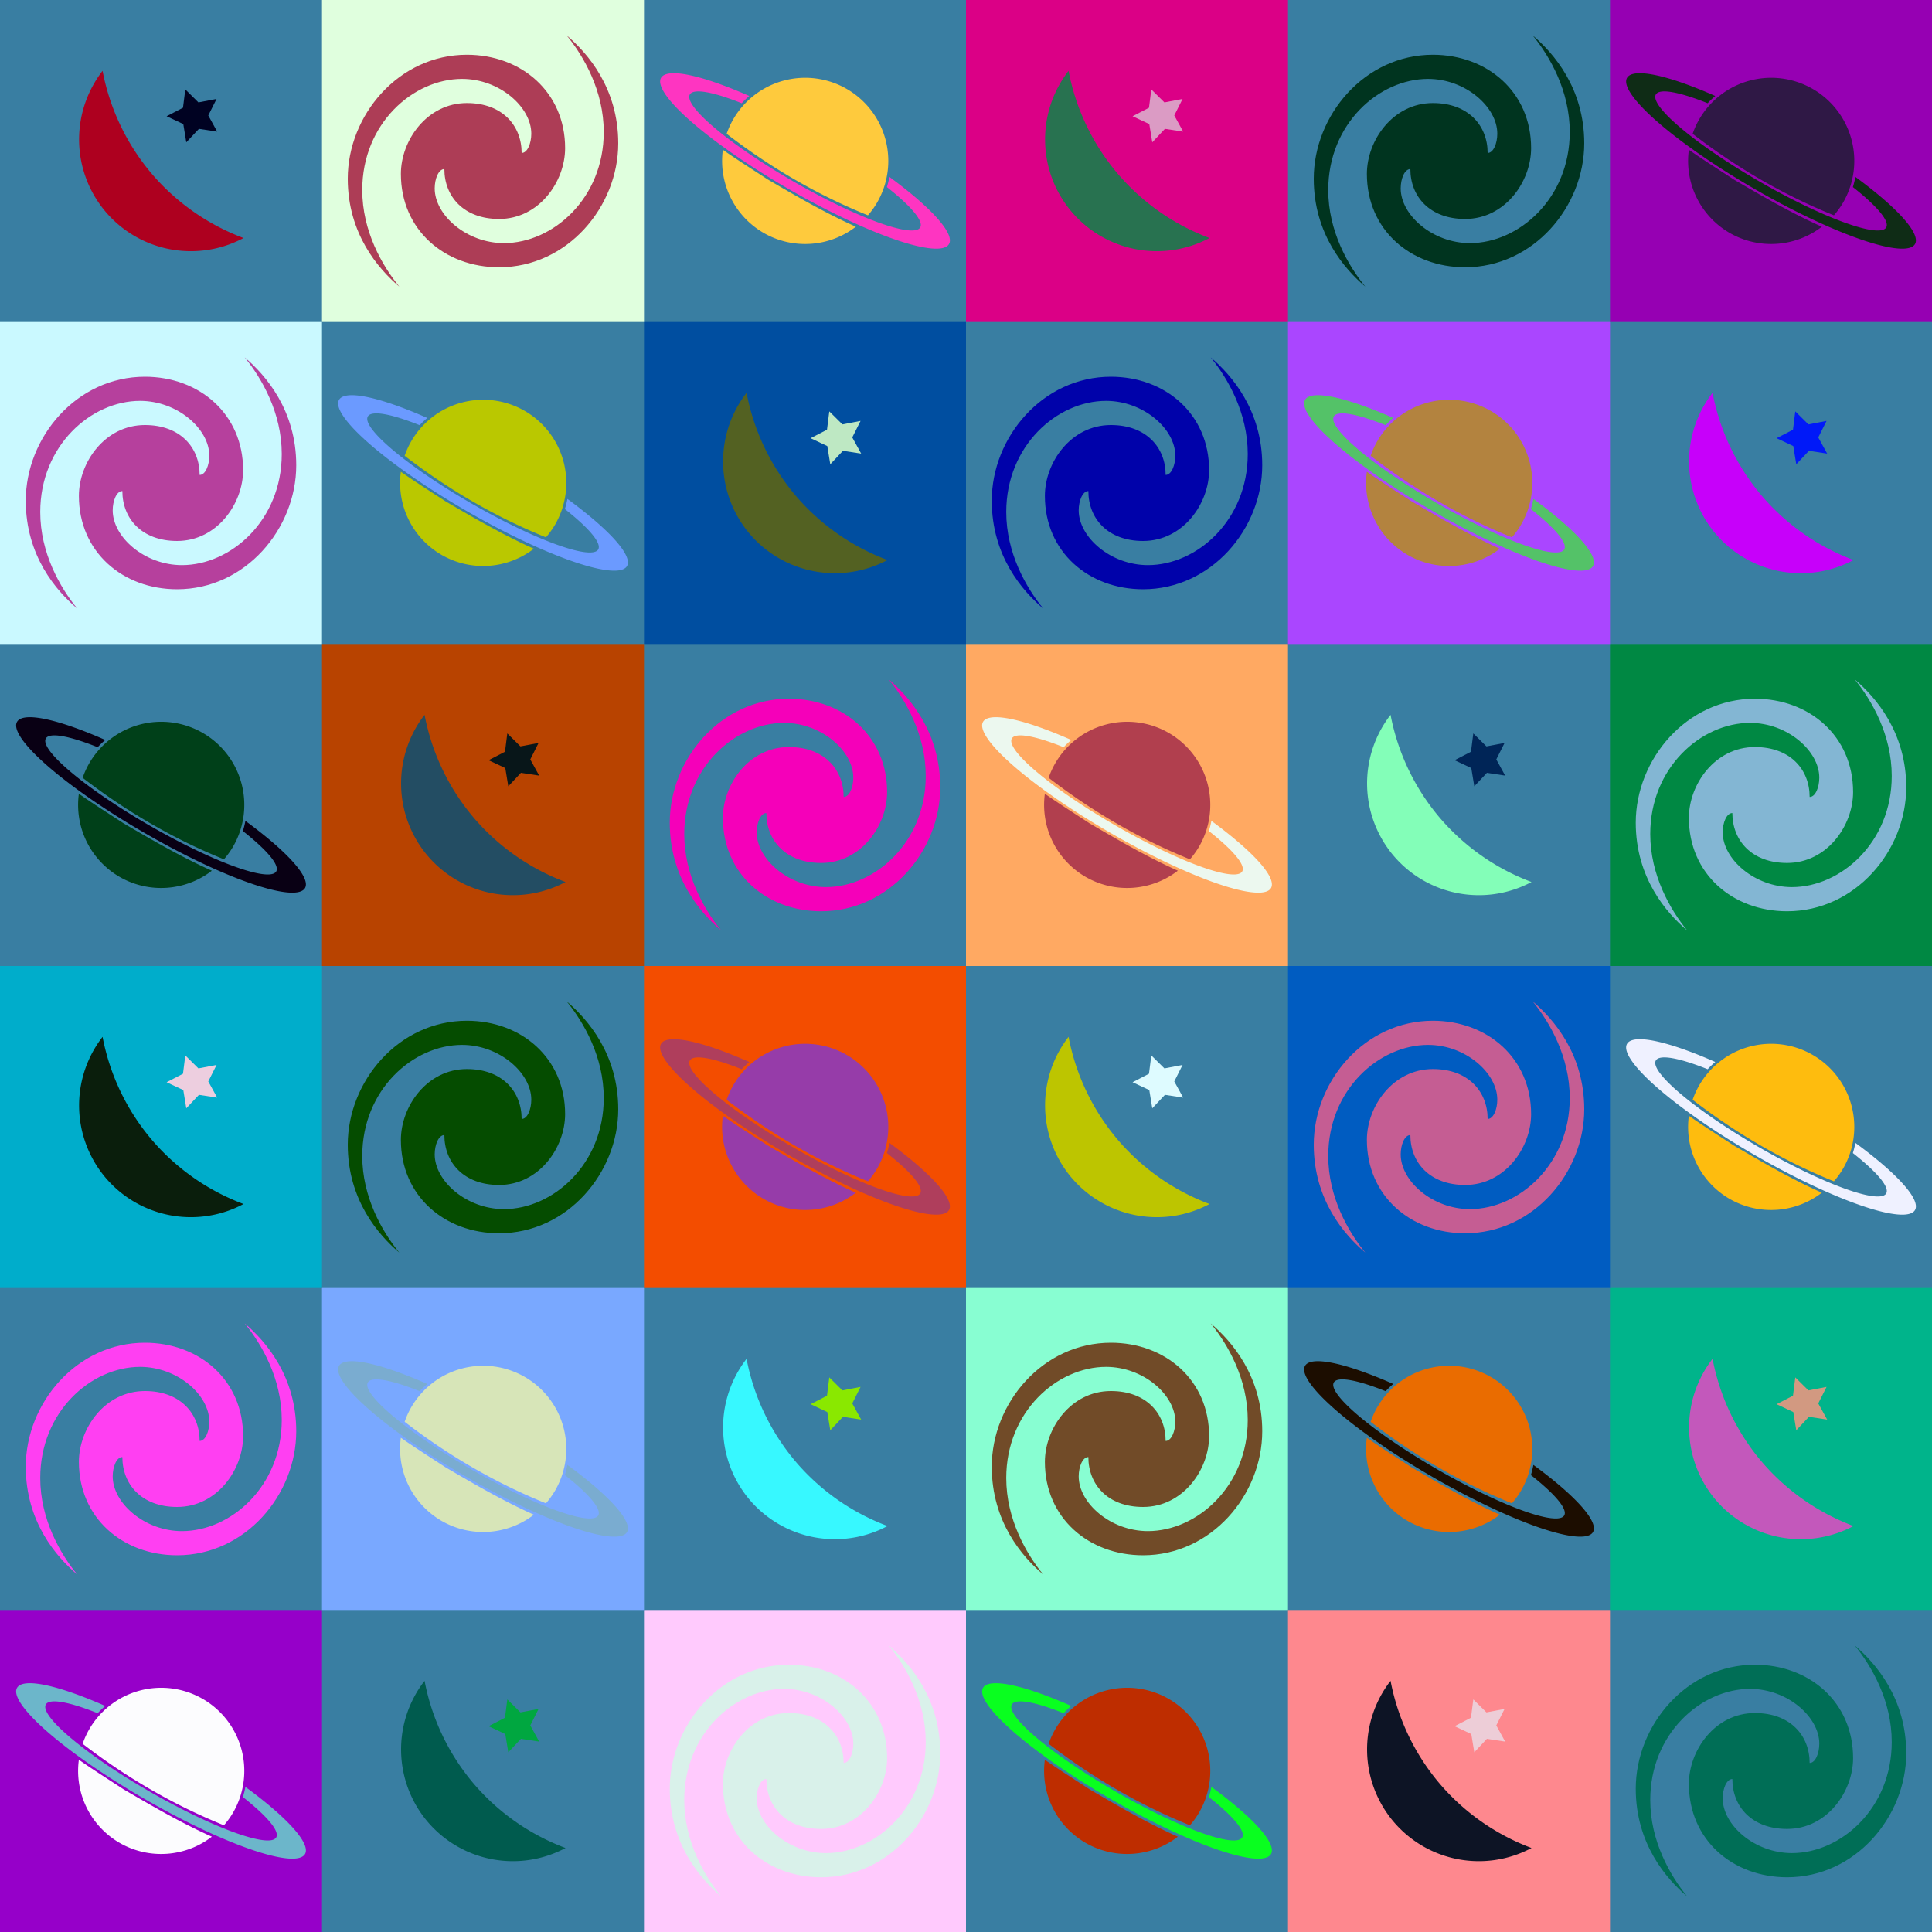 <?xml version="1.0" encoding="UTF-8" standalone="no"?>
<!-- Created with Inkscape (http://www.inkscape.org/) -->

<svg
   xmlns:dc="http://purl.org/dc/elements/1.1/"
   xmlns:cc="http://creativecommons.org/ns#"
   xmlns:rdf="http://www.w3.org/1999/02/22-rdf-syntax-ns#"
   xmlns:svg="http://www.w3.org/2000/svg"
   xmlns="http://www.w3.org/2000/svg"
   xmlns:sodipodi="http://sodipodi.sourceforge.net/DTD/sodipodi-0.dtd"
   xmlns:inkscape="http://www.inkscape.org/namespaces/inkscape"
   width="1200"
   height="1200"
   viewBox="0 0 1200 1200"
   id="svg4133"
   version="1.1"
   inkscape:version="0.91 r13725"
   sodipodi:docname="SpacePatternMulticolour.svg">
  <rect x="0" y="0" width="1200" height="1200" fill="#333333" stroke="none"/>
  <sodipodi:namedview
     id="base"
     pagecolor="#ffffff"
     bordercolor="#666666"
     borderopacity="1.0"
     inkscape:pageopacity="0"
     inkscape:pageshadow="2"
     inkscape:zoom="0.55833333"
     inkscape:cx="600"
     inkscape:cy="600"
     inkscape:document-units="px"
     inkscape:current-layer="layer1"
     showgrid="false"
     units="px"
     inkscape:window-width="1600"
     inkscape:window-height="837"
     inkscape:window-x="-8"
     inkscape:window-y="-8"
     inkscape:window-maximized="1"
     showguides="false"
     fit-margin-top="0"
     fit-margin-left="0"
     fit-margin-right="0"
     fit-margin-bottom="0" />
  <defs
     id="defs4135" />
  <g
     transform="translate(0,147.638)"
     id="layer1"
     inkscape:groupmode="layer"
     inkscape:label="Layer 1">
    <g
       id="g6155">
      <path
         style="opacity:1;fill:#397ea2;fill-opacity:1;stroke:none;stroke-width:2.833;stroke-miterlimit:4;stroke-dasharray:none;stroke-opacity:1"
         d="m 0,-147.638 1200,0 0,1200 -1200,0 z"
         id="rect4141"
         inkscape:connector-curvature="0" />
      <path
         inkscape:connector-curvature="0"
         id="path4153"
         d="m 0,852.362 200,0 0,200 -200,0 z"
         style="opacity:1;fill:#9600c9;fill-opacity:1;stroke:none;stroke-width:2.833;stroke-miterlimit:4;stroke-dasharray:none;stroke-opacity:1" />
      <path
         style="opacity:1;fill:#ffcafd;fill-opacity:1;stroke:none;stroke-width:2.833;stroke-miterlimit:4;stroke-dasharray:none;stroke-opacity:1"
         d="m 400,852.362 200,0 0,200 -200,0 z"
         id="path4155"
         inkscape:connector-curvature="0" />
      <path
         style="opacity:1;fill:#79a8ff;fill-opacity:1;stroke:none;stroke-width:2.833;stroke-miterlimit:4;stroke-dasharray:none;stroke-opacity:1"
         d="m 200,652.362 200,0 0,200 -200,0 z"
         id="path4157"
         inkscape:connector-curvature="0" />
      <path
         inkscape:connector-curvature="0"
         id="path4159"
         d="m 600,652.362 200,0 0,200 -200,0 z"
         style="opacity:1;fill:#88fed2;fill-opacity:1;stroke:none;stroke-width:2.833;stroke-miterlimit:4;stroke-dasharray:none;stroke-opacity:1" />
      <path
         style="opacity:1;fill:#00adcb;fill-opacity:1;stroke:none;stroke-width:2.833;stroke-miterlimit:4;stroke-dasharray:none;stroke-opacity:1"
         d="m 0,452.362 200,0 0,200 -200,0 z"
         id="path4161"
         inkscape:connector-curvature="0" />
      <path
         inkscape:connector-curvature="0"
         id="path4163"
         d="m 400,452.362 200,0 0,200 -200,0 z"
         style="opacity:1;fill:#f34d00;fill-opacity:1;stroke:none;stroke-width:2.833;stroke-miterlimit:4;stroke-dasharray:none;stroke-opacity:1" />
      <path
         inkscape:connector-curvature="0"
         id="path4165"
         d="m 200,252.362 200,0 0,200 -200,0 z"
         style="opacity:1;fill:#b84300;fill-opacity:1;stroke:none;stroke-width:2.833;stroke-miterlimit:4;stroke-dasharray:none;stroke-opacity:1" />
      <path
         style="opacity:1;fill:#ffa962;fill-opacity:1;stroke:none;stroke-width:2.833;stroke-miterlimit:4;stroke-dasharray:none;stroke-opacity:1"
         d="m 600,252.362 200,0 0,200 -200,0 z"
         id="path4167"
         inkscape:connector-curvature="0" />
      <g
         id="g4201"
         transform="matrix(1.355,0.782,-0.782,1.355,83.655,837.208)">
        <path
           id="path4168"
           d="m 13.777,47.225 a 66,12.903 0 0 0 -33.938,11.271 66,12.903 0 0 0 66,12.904 A 66,12.903 0 0 0 111.84,58.496 66,12.903 0 0 0 78.014,47.248 c 0.468,1.3 0.85,2.635 1.152,3.994 A 52.8,9.363 0 0 1 98.641,58.496 52.8,9.363 0 0 1 45.84,67.859 52.8,9.363 0 0 1 -6.961,58.496 52.8,9.363 0 0 1 12.6,51.229 c 0.304,-1.361 0.703,-2.696 1.178,-4.004 z"
           style="opacity:1;fill:#6cb6ca;fill-opacity:1;stroke:none;stroke-width:1;stroke-miterlimit:4;stroke-dasharray:none;stroke-opacity:1"
           inkscape:connector-curvature="0" />
        <path
           id="path4141"
           d="M 45.883,25.461 A 33,33 0 0 0 12.885,58.406 l 0,0.055 0,0.055 A 33,33 0 0 0 13.5,64.725 c 21.431,2.891 43.325,3.02 64.758,-0.01 a 33,33 0 0 0 0.625,-6.254 33,33 0 0 0 -33,-33 z M 15.367,70.967 A 33,33 0 0 0 45.883,91.461 33,33 0 0 0 76.369,71.027 c -13.196,1.359 -26.608,1.317 -39.777,1.232 -6.99,-0.405 -14.13,-0.674 -21.225,-1.293 z"
           style="opacity:1;fill:#fcfcfe;fill-opacity:1;stroke:none;stroke-width:1;stroke-miterlimit:4;stroke-dasharray:none;stroke-opacity:1"
           inkscape:connector-curvature="0" />
      </g>
      <g
         id="g4773"
         transform="matrix(0.17,-0.143,0.143,0.17,239.287,843.17)"
         style="fill:#eeeeee">
        <path
           id="path4764"
           d="M -70.029,254.021 A 312.857,312.857 0 0 0 -317.143,559.506 312.857,312.857 0 0 0 -69.264,865.404 625.714,625.714 0 0 1 -150,559.506 625.714,625.714 0 0 1 -70.029,254.021 Z"
           style="opacity:1;fill:#005b4e;fill-opacity:1;stroke:none;stroke-width:1;stroke-miterlimit:4;stroke-dasharray:none;stroke-opacity:1"
           inkscape:connector-curvature="0" />
        <path
           inkscape:connector-curvature="0"
           id="path4770"
           d="m 65.83,590.294 -34.043,-38.794 -51.257,6.051 26.376,-44.365 -21.594,-46.879 50.344,11.375 37.911,-35.023 4.739,51.395 45.024,25.233 -47.415,20.389 z"
           inkscape:transform-center-y="1.2569857"
           inkscape:transform-center-x="-6.2162205"
           style="opacity:1;fill:#00a740;fill-opacity:1;stroke:none;stroke-width:1;stroke-miterlimit:4;stroke-dasharray:none;stroke-opacity:1" />
      </g>
      <path
         id="path4"
         inkscape:connector-curvature="0"
         d="m 416,963.362 c 0,-39.4 31.6,-77 74,-77 33.8,0 61,23.2 61,58 0,20.8 -16.2,44 -41,44 -22,0 -34,-14 -34,-31 -3.6,0 -6,6 -6,12 0,16.6 19.8,34 43,34 30.4,0 62,-27.8 62,-69 0,-25.6 -12.4,-47 -23,-60 13,11 32,32.8 32,67 0,39.4 -31.6,77 -74,77 -33.8,0 -61,-23.2 -61,-58 0,-20.8 16.2,-44 41,-44 22,0 34,14 34,31 3.6,0 6,-6 6,-12 0,-16.6 -19.8,-34 -43,-34 -30.4,0 -62,27.8 -62,69 0,25.6 12.4,47 23,60 -13,-11 -32,-32.8 -32,-67 z"
         style="fill:#d9f1ea;fill-opacity:1" />
      <path
         inkscape:connector-curvature="0"
         id="path7236"
         d="m 800,852.362 200,0 0,200 -200,0 z"
         style="opacity:1;fill:#fe888e;fill-opacity:1;stroke:none;stroke-width:2.833;stroke-miterlimit:4;stroke-dasharray:none;stroke-opacity:1" />
      <path
         style="opacity:1;fill:#00b48b;fill-opacity:1;stroke:none;stroke-width:2.833;stroke-miterlimit:4;stroke-dasharray:none;stroke-opacity:1"
         d="m 1000,652.362 200,0 0,200 -200,0 z"
         id="path7238"
         inkscape:connector-curvature="0" />
      <path
         style="opacity:1;fill:#005cc1;fill-opacity:1;stroke:none;stroke-width:2.833;stroke-miterlimit:4;stroke-dasharray:none;stroke-opacity:1"
         d="m 800,452.362 200,0 0,200 -200,0 z"
         id="path7240"
         inkscape:connector-curvature="0" />
      <path
         inkscape:connector-curvature="0"
         id="path7242"
         d="m 1000,252.362 200,0 0,200 -200,0 z"
         style="opacity:1;fill:#008843;fill-opacity:1;stroke:none;stroke-width:2.833;stroke-miterlimit:4;stroke-dasharray:none;stroke-opacity:1" />
      <path
         inkscape:connector-curvature="0"
         id="path7244"
         d="m 0,52.362 200,0 0,200 -200,0 z"
         style="opacity:1;fill:#caf9ff;fill-opacity:1;stroke:none;stroke-width:2.833;stroke-miterlimit:4;stroke-dasharray:none;stroke-opacity:1" />
      <path
         style="opacity:1;fill:#004ea0;fill-opacity:1;stroke:none;stroke-width:2.833;stroke-miterlimit:4;stroke-dasharray:none;stroke-opacity:1"
         d="m 400,52.362 200,0 0,200 -200,0 z"
         id="path7246"
         inkscape:connector-curvature="0" />
      <path
         style="opacity:1;fill:#e0ffde;fill-opacity:1;stroke:none;stroke-width:2.833;stroke-miterlimit:4;stroke-dasharray:none;stroke-opacity:1"
         d="m 200,-147.638 200,0 0,200 -200,0 z"
         id="path7248"
         inkscape:connector-curvature="0" />
      <path
         inkscape:connector-curvature="0"
         id="path7250"
         d="m 600,-147.638 200,0 0,200 -200,0 z"
         style="opacity:1;fill:#db0086;fill-opacity:1;stroke:none;stroke-width:2.833;stroke-miterlimit:4;stroke-dasharray:none;stroke-opacity:1" />
      <path
         inkscape:connector-curvature="0"
         id="path7252"
         d="m 800,52.362 200,0 0,200 -200,0 z"
         style="opacity:1;fill:#aa46ff;fill-opacity:1;stroke:none;stroke-width:2.833;stroke-miterlimit:4;stroke-dasharray:none;stroke-opacity:1" />
      <path
         style="opacity:1;fill:#9600b3;fill-opacity:1;stroke:none;stroke-width:2.833;stroke-miterlimit:4;stroke-dasharray:none;stroke-opacity:1"
         d="m 1000,-147.638 200,0 0,200 -200,0 z"
         id="path7254"
         inkscape:connector-curvature="0" />
      <g
         transform="matrix(1.355,0.782,-0.782,1.355,683.655,837.208)"
         id="g7256"
         style="fill:#ebebeb;fill-opacity:1">
        <path
           inkscape:connector-curvature="0"
           style="opacity:1;fill:#09ff1f;fill-opacity:1;stroke:none;stroke-width:1;stroke-miterlimit:4;stroke-dasharray:none;stroke-opacity:1"
           d="m 13.777,47.225 a 66,12.903 0 0 0 -33.938,11.271 66,12.903 0 0 0 66,12.904 A 66,12.903 0 0 0 111.84,58.496 66,12.903 0 0 0 78.014,47.248 c 0.468,1.3 0.85,2.635 1.152,3.994 A 52.8,9.363 0 0 1 98.641,58.496 52.8,9.363 0 0 1 45.84,67.859 52.8,9.363 0 0 1 -6.961,58.496 52.8,9.363 0 0 1 12.6,51.229 c 0.304,-1.361 0.703,-2.696 1.178,-4.004 z"
           id="path7258" />
        <path
           inkscape:connector-curvature="0"
           style="opacity:1;fill:#be2d00;fill-opacity:1;stroke:none;stroke-width:1;stroke-miterlimit:4;stroke-dasharray:none;stroke-opacity:1"
           d="M 45.883,25.461 A 33,33 0 0 0 12.885,58.406 l 0,0.055 0,0.055 A 33,33 0 0 0 13.5,64.725 c 21.431,2.891 43.325,3.02 64.758,-0.01 a 33,33 0 0 0 0.625,-6.254 33,33 0 0 0 -33,-33 z M 15.367,70.967 A 33,33 0 0 0 45.883,91.461 33,33 0 0 0 76.369,71.027 c -13.196,1.359 -26.608,1.317 -39.777,1.232 -6.99,-0.405 -14.13,-0.674 -21.225,-1.293 z"
           id="path7260" />
      </g>
      <g
         style="fill:#676767;fill-opacity:1"
         transform="matrix(0.17,-0.143,0.143,0.17,839.287,843.17)"
         id="g7262">
        <path
           inkscape:connector-curvature="0"
           style="opacity:1;fill:#0d1425;fill-opacity:1;stroke:none;stroke-width:1;stroke-miterlimit:4;stroke-dasharray:none;stroke-opacity:1"
           d="M -70.029,254.021 A 312.857,312.857 0 0 0 -317.143,559.506 312.857,312.857 0 0 0 -69.264,865.404 625.714,625.714 0 0 1 -150,559.506 625.714,625.714 0 0 1 -70.029,254.021 Z"
           id="path7264" />
        <path
           style="opacity:1;fill:#edcdd7;fill-opacity:1;stroke:none;stroke-width:1;stroke-miterlimit:4;stroke-dasharray:none;stroke-opacity:1"
           inkscape:transform-center-x="-6.2162205"
           inkscape:transform-center-y="1.2569857"
           d="m 65.83,590.294 -34.043,-38.794 -51.257,6.051 26.376,-44.365 -21.594,-46.879 50.344,11.375 37.911,-35.023 4.739,51.395 45.024,25.233 -47.415,20.389 z"
           id="path7266"
           inkscape:connector-curvature="0" />
      </g>
      <path
         d="m 1016,963.362 c 0,-39.4 31.6,-77 74,-77 33.8,0 61,23.2 61,58 0,20.8 -16.2,44 -41,44 -22,0 -34,-14 -34,-31 -3.6,0 -6,6 -6,12 0,16.6 19.8,34 43,34 30.4,0 62,-27.8 62,-69 0,-25.6 -12.4,-47 -23,-60 13,11 32,32.8 32,67 0,39.4 -31.6,77 -74,77 -33.8,0 -61,-23.2 -61,-58 0,-20.8 16.2,-44 41,-44 22,0 34,14 34,31 3.6,0 6,-6 6,-12 0,-16.6 -19.8,-34 -43,-34 -30.4,0 -62,27.8 -62,69 0,25.6 12.4,47 23,60 -13,-11 -32,-32.8 -32,-67 z"
         inkscape:connector-curvature="0"
         id="path7268"
         style="fill:#006e56;fill-opacity:1" />
      <g
         transform="matrix(1.355,0.782,-0.782,1.355,283.655,637.208)"
         id="g7270">
        <path
           inkscape:connector-curvature="0"
           style="opacity:1;fill:#7aacd0;fill-opacity:1;stroke:none;stroke-width:1;stroke-miterlimit:4;stroke-dasharray:none;stroke-opacity:1"
           d="m 13.777,47.225 a 66,12.903 0 0 0 -33.938,11.271 66,12.903 0 0 0 66,12.904 A 66,12.903 0 0 0 111.84,58.496 66,12.903 0 0 0 78.014,47.248 c 0.468,1.3 0.85,2.635 1.152,3.994 A 52.8,9.363 0 0 1 98.641,58.496 52.8,9.363 0 0 1 45.84,67.859 52.8,9.363 0 0 1 -6.961,58.496 52.8,9.363 0 0 1 12.6,51.229 c 0.304,-1.361 0.703,-2.696 1.178,-4.004 z"
           id="path7272" />
        <path
           inkscape:connector-curvature="0"
           style="opacity:1;fill:#d7e5b8;fill-opacity:1;stroke:none;stroke-width:1;stroke-miterlimit:4;stroke-dasharray:none;stroke-opacity:1"
           d="M 45.883,25.461 A 33,33 0 0 0 12.885,58.406 l 0,0.055 0,0.055 A 33,33 0 0 0 13.5,64.725 c 21.431,2.891 43.325,3.02 64.758,-0.01 a 33,33 0 0 0 0.625,-6.254 33,33 0 0 0 -33,-33 z M 15.367,70.967 A 33,33 0 0 0 45.883,91.461 33,33 0 0 0 76.369,71.027 c -13.196,1.359 -26.608,1.317 -39.777,1.232 -6.99,-0.405 -14.13,-0.674 -21.225,-1.293 z"
           id="path7274" />
      </g>
      <g
         style="fill:#5b5b5b"
         transform="matrix(0.17,-0.143,0.143,0.17,439.287,643.17)"
         id="g7276">
        <path
           inkscape:connector-curvature="0"
           style="opacity:1;fill:#37f8ff;fill-opacity:1;stroke:none;stroke-width:1;stroke-miterlimit:4;stroke-dasharray:none;stroke-opacity:1"
           d="M -70.029,254.021 A 312.857,312.857 0 0 0 -317.143,559.506 312.857,312.857 0 0 0 -69.264,865.404 625.714,625.714 0 0 1 -150,559.506 625.714,625.714 0 0 1 -70.029,254.021 Z"
           id="path7278" />
        <path
           style="opacity:1;fill:#8ae800;fill-opacity:1;stroke:none;stroke-width:1;stroke-miterlimit:4;stroke-dasharray:none;stroke-opacity:1"
           inkscape:transform-center-x="-6.2162205"
           inkscape:transform-center-y="1.2569857"
           d="m 65.83,590.294 -34.043,-38.794 -51.257,6.051 26.376,-44.365 -21.594,-46.879 50.344,11.375 37.911,-35.023 4.739,51.395 45.024,25.233 -47.415,20.389 z"
           id="path7280"
           inkscape:connector-curvature="0" />
      </g>
      <path
         d="m 616,763.362 c 0,-39.4 31.6,-77 74,-77 33.8,0 61,23.2 61,58 0,20.8 -16.2,44 -41,44 -22,0 -34,-14 -34,-31 -3.6,0 -6,6 -6,12 0,16.6 19.8,34 43,34 30.4,0 62,-27.8 62,-69 0,-25.6 -12.4,-47 -23,-60 13,11 32,32.8 32,67 0,39.4 -31.6,77 -74,77 -33.8,0 -61,-23.2 -61,-58 0,-20.8 16.2,-44 41,-44 22,0 34,14 34,31 3.6,0 6,-6 6,-12 0,-16.6 -19.8,-34 -43,-34 -30.4,0 -62,27.8 -62,69 0,25.6 12.4,47 23,60 -13,-11 -32,-32.8 -32,-67 z"
         inkscape:connector-curvature="0"
         id="path7282"
         style="fill:#714b28;fill-opacity:1" />
      <g
         style="fill:#9b9b9b;fill-opacity:1"
         id="g7284"
         transform="matrix(1.355,0.782,-0.782,1.355,883.655,637.208)">
        <path
           id="path7286"
           d="m 13.777,47.225 a 66,12.903 0 0 0 -33.938,11.271 66,12.903 0 0 0 66,12.904 A 66,12.903 0 0 0 111.84,58.496 66,12.903 0 0 0 78.014,47.248 c 0.468,1.3 0.85,2.635 1.152,3.994 A 52.8,9.363 0 0 1 98.641,58.496 52.8,9.363 0 0 1 45.84,67.859 52.8,9.363 0 0 1 -6.961,58.496 52.8,9.363 0 0 1 12.6,51.229 c 0.304,-1.361 0.703,-2.696 1.178,-4.004 z"
           style="opacity:1;fill:#1c0d00;fill-opacity:1;stroke:none;stroke-width:1;stroke-miterlimit:4;stroke-dasharray:none;stroke-opacity:1"
           inkscape:connector-curvature="0" />
        <path
           id="path7288"
           d="M 45.883,25.461 A 33,33 0 0 0 12.885,58.406 l 0,0.055 0,0.055 A 33,33 0 0 0 13.5,64.725 c 21.431,2.891 43.325,3.02 64.758,-0.01 a 33,33 0 0 0 0.625,-6.254 33,33 0 0 0 -33,-33 z M 15.367,70.967 A 33,33 0 0 0 45.883,91.461 33,33 0 0 0 76.369,71.027 c -13.196,1.359 -26.608,1.317 -39.777,1.232 -6.99,-0.405 -14.13,-0.674 -21.225,-1.293 z"
           style="opacity:1;fill:#ea6c00;fill-opacity:1;stroke:none;stroke-width:1;stroke-miterlimit:4;stroke-dasharray:none;stroke-opacity:1"
           inkscape:connector-curvature="0" />
      </g>
      <g
         id="g7290"
         transform="matrix(0.17,-0.143,0.143,0.17,1039.287,643.17)"
         style="fill:#d6d6d6;fill-opacity:1">
        <path
           id="path7292"
           d="M -70.029,254.021 A 312.857,312.857 0 0 0 -317.143,559.506 312.857,312.857 0 0 0 -69.264,865.404 625.714,625.714 0 0 1 -150,559.506 625.714,625.714 0 0 1 -70.029,254.021 Z"
           style="opacity:1;fill:#c358bb;fill-opacity:1;stroke:none;stroke-width:1;stroke-miterlimit:4;stroke-dasharray:none;stroke-opacity:1"
           inkscape:connector-curvature="0" />
        <path
           inkscape:connector-curvature="0"
           id="path7294"
           d="m 65.83,590.294 -34.043,-38.794 -51.257,6.051 26.376,-44.365 -21.594,-46.879 50.344,11.375 37.911,-35.023 4.739,51.395 45.024,25.233 -47.415,20.389 z"
           inkscape:transform-center-y="1.2569857"
           inkscape:transform-center-x="-6.2162205"
           style="opacity:1;fill:#d29981;fill-opacity:1;stroke:none;stroke-width:1;stroke-miterlimit:4;stroke-dasharray:none;stroke-opacity:1" />
      </g>
      <path
         style="fill:#ff3ff2;fill-opacity:1"
         id="path7296"
         inkscape:connector-curvature="0"
         d="m 16,763.362 c 0,-39.4 31.6,-77 74,-77 33.8,0 61,23.2 61,58 0,20.8 -16.2,44 -41,44 -22,0 -34,-14 -34,-31 -3.6,0 -6,6 -6,12 0,16.6 19.8,34 43,34 30.4,0 62,-27.8 62,-69 0,-25.6 -12.4,-47 -23,-60 13,11 32,32.8 32,67 0,39.4 -31.6,77 -74,77 -33.8,0 -61,-23.2 -61,-58 0,-20.8 16.2,-44 41,-44 22,0 34,14 34,31 3.6,0 6,-6 6,-12 0,-16.6 -19.8,-34 -43,-34 -30.4,0 -62,27.8 -62,69 0,25.6 12.4,47 23,60 -13,-11 -32,-32.8 -32,-67 z" />
      <g
         id="g7298"
         transform="matrix(1.355,0.782,-0.782,1.355,483.655,437.208)">
        <path
           id="path7300"
           d="m 13.777,47.225 a 66,12.903 0 0 0 -33.938,11.271 66,12.903 0 0 0 66,12.904 A 66,12.903 0 0 0 111.84,58.496 66,12.903 0 0 0 78.014,47.248 c 0.468,1.3 0.85,2.635 1.152,3.994 A 52.8,9.363 0 0 1 98.641,58.496 52.8,9.363 0 0 1 45.84,67.859 52.8,9.363 0 0 1 -6.961,58.496 52.8,9.363 0 0 1 12.6,51.229 c 0.304,-1.361 0.703,-2.696 1.178,-4.004 z"
           style="opacity:1;fill:#af3e5c;fill-opacity:1;stroke:none;stroke-width:1;stroke-miterlimit:4;stroke-dasharray:none;stroke-opacity:1"
           inkscape:connector-curvature="0" />
        <path
           id="path7302"
           d="M 45.883,25.461 A 33,33 0 0 0 12.885,58.406 l 0,0.055 0,0.055 A 33,33 0 0 0 13.5,64.725 c 21.431,2.891 43.325,3.02 64.758,-0.01 a 33,33 0 0 0 0.625,-6.254 33,33 0 0 0 -33,-33 z M 15.367,70.967 A 33,33 0 0 0 45.883,91.461 33,33 0 0 0 76.369,71.027 c -13.196,1.359 -26.608,1.317 -39.777,1.232 -6.99,-0.405 -14.13,-0.674 -21.225,-1.293 z"
           style="opacity:1;fill:#963ca9;fill-opacity:1;stroke:none;stroke-width:1;stroke-miterlimit:4;stroke-dasharray:none;stroke-opacity:1"
           inkscape:connector-curvature="0" />
      </g>
      <g
         id="g7304"
         transform="matrix(0.17,-0.143,0.143,0.17,639.287,443.17)"
         style="fill:#6c6c6c">
        <path
           id="path7306"
           d="M -70.029,254.021 A 312.857,312.857 0 0 0 -317.143,559.506 312.857,312.857 0 0 0 -69.264,865.404 625.714,625.714 0 0 1 -150,559.506 625.714,625.714 0 0 1 -70.029,254.021 Z"
           style="opacity:1;fill:#bdc500;fill-opacity:1;stroke:none;stroke-width:1;stroke-miterlimit:4;stroke-dasharray:none;stroke-opacity:1"
           inkscape:connector-curvature="0" />
        <path
           inkscape:connector-curvature="0"
           id="path7308"
           d="m 65.83,590.294 -34.043,-38.794 -51.257,6.051 26.376,-44.365 -21.594,-46.879 50.344,11.375 37.911,-35.023 4.739,51.395 45.024,25.233 -47.415,20.389 z"
           inkscape:transform-center-y="1.2569857"
           inkscape:transform-center-x="-6.2162205"
           style="opacity:1;fill:#defbff;fill-opacity:1;stroke:none;stroke-width:1;stroke-miterlimit:4;stroke-dasharray:none;stroke-opacity:1" />
      </g>
      <path
         id="path7310"
         inkscape:connector-curvature="0"
         d="m 816,563.362 c 0,-39.4 31.6,-77 74,-77 33.8,0 61,23.2 61,58 0,20.8 -16.2,44 -41,44 -22,0 -34,-14 -34,-31 -3.6,0 -6,6 -6,12 0,16.6 19.8,34 43,34 30.4,0 62,-27.8 62,-69 0,-25.6 -12.4,-47 -23,-60 13,11 32,32.8 32,67 0,39.4 -31.6,77 -74,77 -33.8,0 -61,-23.2 -61,-58 0,-20.8 16.2,-44 41,-44 22,0 34,14 34,31 3.6,0 6,-6 6,-12 0,-16.6 -19.8,-34 -43,-34 -30.4,0 -62,27.8 -62,69 0,25.6 12.4,47 23,60 -13,-11 -32,-32.8 -32,-67 z"
         style="fill:#c55d93;fill-opacity:1" />
      <g
         transform="matrix(1.355,0.782,-0.782,1.355,1083.655,437.208)"
         id="g7312"
         style="fill:#e4e4e4;fill-opacity:1">
        <path
           inkscape:connector-curvature="0"
           style="opacity:1;fill:#eff1ff;fill-opacity:1;stroke:none;stroke-width:1;stroke-miterlimit:4;stroke-dasharray:none;stroke-opacity:1"
           d="m 13.777,47.225 a 66,12.903 0 0 0 -33.938,11.271 66,12.903 0 0 0 66,12.904 A 66,12.903 0 0 0 111.84,58.496 66,12.903 0 0 0 78.014,47.248 c 0.468,1.3 0.85,2.635 1.152,3.994 A 52.8,9.363 0 0 1 98.641,58.496 52.8,9.363 0 0 1 45.84,67.859 52.8,9.363 0 0 1 -6.961,58.496 52.8,9.363 0 0 1 12.6,51.229 c 0.304,-1.361 0.703,-2.696 1.178,-4.004 z"
           id="path7314" />
        <path
           inkscape:connector-curvature="0"
           style="opacity:1;fill:#febc0e;fill-opacity:1;stroke:none;stroke-width:1;stroke-miterlimit:4;stroke-dasharray:none;stroke-opacity:1"
           d="M 45.883,25.461 A 33,33 0 0 0 12.885,58.406 l 0,0.055 0,0.055 A 33,33 0 0 0 13.5,64.725 c 21.431,2.891 43.325,3.02 64.758,-0.01 a 33,33 0 0 0 0.625,-6.254 33,33 0 0 0 -33,-33 z M 15.367,70.967 A 33,33 0 0 0 45.883,91.461 33,33 0 0 0 76.369,71.027 c -13.196,1.359 -26.608,1.317 -39.777,1.232 -6.99,-0.405 -14.13,-0.674 -21.225,-1.293 z"
           id="path7316" />
      </g>
      <g
         style="fill:#737373;fill-opacity:1"
         transform="matrix(0.17,-0.143,0.143,0.17,39.287,443.17)"
         id="g7318">
        <path
           inkscape:connector-curvature="0"
           style="opacity:1;fill:#0a1e0c;fill-opacity:1;stroke:none;stroke-width:1;stroke-miterlimit:4;stroke-dasharray:none;stroke-opacity:1"
           d="M -70.029,254.021 A 312.857,312.857 0 0 0 -317.143,559.506 312.857,312.857 0 0 0 -69.264,865.404 625.714,625.714 0 0 1 -150,559.506 625.714,625.714 0 0 1 -70.029,254.021 Z"
           id="path7320" />
        <path
           style="opacity:1;fill:#edcedf;fill-opacity:1;stroke:none;stroke-width:1;stroke-miterlimit:4;stroke-dasharray:none;stroke-opacity:1"
           inkscape:transform-center-x="-6.2162205"
           inkscape:transform-center-y="1.2569857"
           d="m 65.83,590.294 -34.043,-38.794 -51.257,6.051 26.376,-44.365 -21.594,-46.879 50.344,11.375 37.911,-35.023 4.739,51.395 45.024,25.233 -47.415,20.389 z"
           id="path7322"
           inkscape:connector-curvature="0" />
      </g>
      <path
         d="m 216,563.362 c 0,-39.4 31.6,-77 74,-77 33.8,0 61,23.2 61,58 0,20.8 -16.2,44 -41,44 -22,0 -34,-14 -34,-31 -3.6,0 -6,6 -6,12 0,16.6 19.8,34 43,34 30.4,0 62,-27.8 62,-69 0,-25.6 -12.4,-47 -23,-60 13,11 32,32.8 32,67 0,39.4 -31.6,77 -74,77 -33.8,0 -61,-23.2 -61,-58 0,-20.8 16.2,-44 41,-44 22,0 34,14 34,31 3.6,0 6,-6 6,-12 0,-16.6 -19.8,-34 -43,-34 -30.4,0 -62,27.8 -62,69 0,25.6 12.4,47 23,60 -13,-11 -32,-32.8 -32,-67 z"
         inkscape:connector-curvature="0"
         id="path7324"
         style="fill:#054c00;fill-opacity:1" />
      <g
         transform="matrix(1.355,0.782,-0.782,1.355,683.655,237.208)"
         id="g7326">
        <path
           inkscape:connector-curvature="0"
           style="opacity:1;fill:#ecf8ef;fill-opacity:1;stroke:none;stroke-width:1;stroke-miterlimit:4;stroke-dasharray:none;stroke-opacity:1"
           d="m 13.777,47.225 a 66,12.903 0 0 0 -33.938,11.271 66,12.903 0 0 0 66,12.904 A 66,12.903 0 0 0 111.84,58.496 66,12.903 0 0 0 78.014,47.248 c 0.468,1.3 0.85,2.635 1.152,3.994 A 52.8,9.363 0 0 1 98.641,58.496 52.8,9.363 0 0 1 45.84,67.859 52.8,9.363 0 0 1 -6.961,58.496 52.8,9.363 0 0 1 12.6,51.229 c 0.304,-1.361 0.703,-2.696 1.178,-4.004 z"
           id="path7328" />
        <path
           inkscape:connector-curvature="0"
           style="opacity:1;fill:#b13f4e;fill-opacity:1;stroke:none;stroke-width:1;stroke-miterlimit:4;stroke-dasharray:none;stroke-opacity:1"
           d="M 45.883,25.461 A 33,33 0 0 0 12.885,58.406 l 0,0.055 0,0.055 A 33,33 0 0 0 13.5,64.725 c 21.431,2.891 43.325,3.02 64.758,-0.01 a 33,33 0 0 0 0.625,-6.254 33,33 0 0 0 -33,-33 z M 15.367,70.967 A 33,33 0 0 0 45.883,91.461 33,33 0 0 0 76.369,71.027 c -13.196,1.359 -26.608,1.317 -39.777,1.232 -6.99,-0.405 -14.13,-0.674 -21.225,-1.293 z"
           id="path7330" />
      </g>
      <g
         style="fill:#b3b3b3"
         transform="matrix(0.17,-0.143,0.143,0.17,839.287,243.17)"
         id="g7332">
        <path
           inkscape:connector-curvature="0"
           style="opacity:1;fill:#83feb8;fill-opacity:1;stroke:none;stroke-width:1;stroke-miterlimit:4;stroke-dasharray:none;stroke-opacity:1"
           d="M -70.029,254.021 A 312.857,312.857 0 0 0 -317.143,559.506 312.857,312.857 0 0 0 -69.264,865.404 625.714,625.714 0 0 1 -150,559.506 625.714,625.714 0 0 1 -70.029,254.021 Z"
           id="path7334" />
        <path
           style="opacity:1;fill:#002557;fill-opacity:1;stroke:none;stroke-width:1;stroke-miterlimit:4;stroke-dasharray:none;stroke-opacity:1"
           inkscape:transform-center-x="-6.2162205"
           inkscape:transform-center-y="1.2569857"
           d="m 65.83,590.294 -34.043,-38.794 -51.257,6.051 26.376,-44.365 -21.594,-46.879 50.344,11.375 37.911,-35.023 4.739,51.395 45.024,25.233 -47.415,20.389 z"
           id="path7336"
           inkscape:connector-curvature="0" />
      </g>
      <path
         d="m 1016,363.362 c 0,-39.4 31.6,-77 74,-77 33.8,0 61,23.2 61,58 0,20.8 -16.2,44 -41,44 -22,0 -34,-14 -34,-31 -3.6,0 -6,6 -6,12 0,16.6 19.8,34 43,34 30.4,0 62,-27.8 62,-69 0,-25.6 -12.4,-47 -23,-60 13,11 32,32.8 32,67 0,39.4 -31.6,77 -74,77 -33.8,0 -61,-23.2 -61,-58 0,-20.8 16.2,-44 41,-44 22,0 34,14 34,31 3.6,0 6,-6 6,-12 0,-16.6 -19.8,-34 -43,-34 -30.4,0 -62,27.8 -62,69 0,25.6 12.4,47 23,60 -13,-11 -32,-32.8 -32,-67 z"
         inkscape:connector-curvature="0"
         id="path7338"
         style="fill:#83b6d3;fill-opacity:1" />
      <g
         style="fill:#919191;fill-opacity:1"
         id="g7340"
         transform="matrix(1.355,0.782,-0.782,1.355,83.655,237.208)">
        <path
           id="path7342"
           d="m 13.777,47.225 a 66,12.903 0 0 0 -33.938,11.271 66,12.903 0 0 0 66,12.904 A 66,12.903 0 0 0 111.84,58.496 66,12.903 0 0 0 78.014,47.248 c 0.468,1.3 0.85,2.635 1.152,3.994 A 52.8,9.363 0 0 1 98.641,58.496 52.8,9.363 0 0 1 45.84,67.859 52.8,9.363 0 0 1 -6.961,58.496 52.8,9.363 0 0 1 12.6,51.229 c 0.304,-1.361 0.703,-2.696 1.178,-4.004 z"
           style="opacity:1;fill:#090014;fill-opacity:1;stroke:none;stroke-width:1;stroke-miterlimit:4;stroke-dasharray:none;stroke-opacity:1"
           inkscape:connector-curvature="0" />
        <path
           id="path7344"
           d="M 45.883,25.461 A 33,33 0 0 0 12.885,58.406 l 0,0.055 0,0.055 A 33,33 0 0 0 13.5,64.725 c 21.431,2.891 43.325,3.02 64.758,-0.01 a 33,33 0 0 0 0.625,-6.254 33,33 0 0 0 -33,-33 z M 15.367,70.967 A 33,33 0 0 0 45.883,91.461 33,33 0 0 0 76.369,71.027 c -13.196,1.359 -26.608,1.317 -39.777,1.232 -6.99,-0.405 -14.13,-0.674 -21.225,-1.293 z"
           style="opacity:1;fill:#004019;fill-opacity:1;stroke:none;stroke-width:1;stroke-miterlimit:4;stroke-dasharray:none;stroke-opacity:1"
           inkscape:connector-curvature="0" />
      </g>
      <g
         id="g7346"
         transform="matrix(0.17,-0.143,0.143,0.17,239.287,243.17)"
         style="fill:#f3f3f3;fill-opacity:1">
        <path
           id="path7348"
           d="M -70.029,254.021 A 312.857,312.857 0 0 0 -317.143,559.506 312.857,312.857 0 0 0 -69.264,865.404 625.714,625.714 0 0 1 -150,559.506 625.714,625.714 0 0 1 -70.029,254.021 Z"
           style="opacity:1;fill:#234d63;fill-opacity:1;stroke:none;stroke-width:1;stroke-miterlimit:4;stroke-dasharray:none;stroke-opacity:1"
           inkscape:connector-curvature="0" />
        <path
           inkscape:connector-curvature="0"
           id="path7350"
           d="m 65.83,590.294 -34.043,-38.794 -51.257,6.051 26.376,-44.365 -21.594,-46.879 50.344,11.375 37.911,-35.023 4.739,51.395 45.024,25.233 -47.415,20.389 z"
           inkscape:transform-center-y="1.2569857"
           inkscape:transform-center-x="-6.2162205"
           style="opacity:1;fill:#081619;fill-opacity:1;stroke:none;stroke-width:1;stroke-miterlimit:4;stroke-dasharray:none;stroke-opacity:1" />
      </g>
      <path
         style="fill:#f500b9;fill-opacity:1"
         id="path7352"
         inkscape:connector-curvature="0"
         d="m 416,363.362 c 0,-39.4 31.6,-77 74,-77 33.8,0 61,23.2 61,58 0,20.8 -16.2,44 -41,44 -22,0 -34,-14 -34,-31 -3.6,0 -6,6 -6,12 0,16.6 19.8,34 43,34 30.4,0 62,-27.8 62,-69 0,-25.6 -12.4,-47 -23,-60 13,11 32,32.8 32,67 0,39.4 -31.6,77 -74,77 -33.8,0 -61,-23.2 -61,-58 0,-20.8 16.2,-44 41,-44 22,0 34,14 34,31 3.6,0 6,-6 6,-12 0,-16.6 -19.8,-34 -43,-34 -30.4,0 -62,27.8 -62,69 0,25.6 12.4,47 23,60 -13,-11 -32,-32.8 -32,-67 z" />
      <g
         id="g7354"
         transform="matrix(1.355,0.782,-0.782,1.355,883.655,37.208)">
        <path
           id="path7356"
           d="m 13.777,47.225 a 66,12.903 0 0 0 -33.938,11.271 66,12.903 0 0 0 66,12.904 A 66,12.903 0 0 0 111.84,58.496 66,12.903 0 0 0 78.014,47.248 c 0.468,1.3 0.85,2.635 1.152,3.994 A 52.8,9.363 0 0 1 98.641,58.496 52.8,9.363 0 0 1 45.84,67.859 52.8,9.363 0 0 1 -6.961,58.496 52.8,9.363 0 0 1 12.6,51.229 c 0.304,-1.361 0.703,-2.696 1.178,-4.004 z"
           style="opacity:1;fill:#54c268;fill-opacity:1;stroke:none;stroke-width:1;stroke-miterlimit:4;stroke-dasharray:none;stroke-opacity:1"
           inkscape:connector-curvature="0" />
        <path
           id="path7358"
           d="M 45.883,25.461 A 33,33 0 0 0 12.885,58.406 l 0,0.055 0,0.055 A 33,33 0 0 0 13.5,64.725 c 21.431,2.891 43.325,3.02 64.758,-0.01 a 33,33 0 0 0 0.625,-6.254 33,33 0 0 0 -33,-33 z M 15.367,70.967 A 33,33 0 0 0 45.883,91.461 33,33 0 0 0 76.369,71.027 c -13.196,1.359 -26.608,1.317 -39.777,1.232 -6.99,-0.405 -14.13,-0.674 -21.225,-1.293 z"
           style="opacity:1;fill:#b3833f;fill-opacity:1;stroke:none;stroke-width:1;stroke-miterlimit:4;stroke-dasharray:none;stroke-opacity:1"
           inkscape:connector-curvature="0" />
      </g>
      <g
         id="g7360"
         transform="matrix(0.17,-0.143,0.143,0.17,1039.287,43.17)"
         style="fill:#acacac">
        <path
           id="path7362"
           d="M -70.029,254.021 A 312.857,312.857 0 0 0 -317.143,559.506 312.857,312.857 0 0 0 -69.264,865.404 625.714,625.714 0 0 1 -150,559.506 625.714,625.714 0 0 1 -70.029,254.021 Z"
           style="opacity:1;fill:#c700fa;fill-opacity:1;stroke:none;stroke-width:1;stroke-miterlimit:4;stroke-dasharray:none;stroke-opacity:1"
           inkscape:connector-curvature="0" />
        <path
           inkscape:connector-curvature="0"
           id="path7364"
           d="m 65.83,590.294 -34.043,-38.794 -51.257,6.051 26.376,-44.365 -21.594,-46.879 50.344,11.375 37.911,-35.023 4.739,51.395 45.024,25.233 -47.415,20.389 z"
           inkscape:transform-center-y="1.2569857"
           inkscape:transform-center-x="-6.2162205"
           style="opacity:1;fill:#0019f8;fill-opacity:1;stroke:none;stroke-width:1;stroke-miterlimit:4;stroke-dasharray:none;stroke-opacity:1" />
      </g>
      <path
         id="path7366"
         inkscape:connector-curvature="0"
         d="m 16,163.362 c 0,-39.4 31.6,-77 74,-77 33.8,0 61,23.2 61,58 0,20.8 -16.2,44 -41,44 -22,0 -34,-14 -34,-31 -3.6,0 -6,6 -6,12 0,16.6 19.8,34 43,34 30.4,0 62,-27.8 62,-69 0,-25.6 -12.4,-47 -23,-60 13,11 32,32.8 32,67 0,39.4 -31.6,77 -74,77 -33.8,0 -61,-23.2 -61,-58 0,-20.8 16.2,-44 41,-44 22,0 34,14 34,31 3.6,0 6,-6 6,-12 0,-16.6 -19.8,-34 -43,-34 -30.4,0 -62,27.8 -62,69 0,25.6 12.4,47 23,60 -13,-11 -32,-32.8 -32,-67 z"
         style="fill:#b6409d;fill-opacity:1" />
      <g
         transform="matrix(1.355,0.782,-0.782,1.355,283.655,37.208)"
         id="g7368"
         style="fill:#c7c7c7;fill-opacity:1">
        <path
           inkscape:connector-curvature="0"
           style="opacity:1;fill:#6b9aff;fill-opacity:1;stroke:none;stroke-width:1;stroke-miterlimit:4;stroke-dasharray:none;stroke-opacity:1"
           d="m 13.777,47.225 a 66,12.903 0 0 0 -33.938,11.271 66,12.903 0 0 0 66,12.904 A 66,12.903 0 0 0 111.84,58.496 66,12.903 0 0 0 78.014,47.248 c 0.468,1.3 0.85,2.635 1.152,3.994 A 52.8,9.363 0 0 1 98.641,58.496 52.8,9.363 0 0 1 45.84,67.859 52.8,9.363 0 0 1 -6.961,58.496 52.8,9.363 0 0 1 12.6,51.229 c 0.304,-1.361 0.703,-2.696 1.178,-4.004 z"
           id="path7370" />
        <path
           inkscape:connector-curvature="0"
           style="opacity:1;fill:#bac800;fill-opacity:1;stroke:none;stroke-width:1;stroke-miterlimit:4;stroke-dasharray:none;stroke-opacity:1"
           d="M 45.883,25.461 A 33,33 0 0 0 12.885,58.406 l 0,0.055 0,0.055 A 33,33 0 0 0 13.5,64.725 c 21.431,2.891 43.325,3.02 64.758,-0.01 a 33,33 0 0 0 0.625,-6.254 33,33 0 0 0 -33,-33 z M 15.367,70.967 A 33,33 0 0 0 45.883,91.461 33,33 0 0 0 76.369,71.027 c -13.196,1.359 -26.608,1.317 -39.777,1.232 -6.99,-0.405 -14.13,-0.674 -21.225,-1.293 z"
           id="path7372" />
      </g>
      <g
         style="fill:#919191;fill-opacity:1"
         transform="matrix(0.17,-0.143,0.143,0.17,439.287,43.17)"
         id="g7374">
        <path
           inkscape:connector-curvature="0"
           style="opacity:1;fill:#536122;fill-opacity:1;stroke:none;stroke-width:1;stroke-miterlimit:4;stroke-dasharray:none;stroke-opacity:1"
           d="M -70.029,254.021 A 312.857,312.857 0 0 0 -317.143,559.506 312.857,312.857 0 0 0 -69.264,865.404 625.714,625.714 0 0 1 -150,559.506 625.714,625.714 0 0 1 -70.029,254.021 Z"
           id="path7376" />
        <path
           style="opacity:1;fill:#bee8c3;fill-opacity:1;stroke:none;stroke-width:1;stroke-miterlimit:4;stroke-dasharray:none;stroke-opacity:1"
           inkscape:transform-center-x="-6.2162205"
           inkscape:transform-center-y="1.2569857"
           d="m 65.83,590.294 -34.043,-38.794 -51.257,6.051 26.376,-44.365 -21.594,-46.879 50.344,11.375 37.911,-35.023 4.739,51.395 45.024,25.233 -47.415,20.389 z"
           id="path7378"
           inkscape:connector-curvature="0" />
      </g>
      <path
         d="m 616,163.362 c 0,-39.4 31.6,-77 74,-77 33.8,0 61,23.2 61,58 0,20.8 -16.2,44 -41,44 -22,0 -34,-14 -34,-31 -3.6,0 -6,6 -6,12 0,16.6 19.8,34 43,34 30.4,0 62,-27.8 62,-69 0,-25.6 -12.4,-47 -23,-60 13,11 32,32.8 32,67 0,39.4 -31.6,77 -74,77 -33.8,0 -61,-23.2 -61,-58 0,-20.8 16.2,-44 41,-44 22,0 34,14 34,31 3.6,0 6,-6 6,-12 0,-16.6 -19.8,-34 -43,-34 -30.4,0 -62,27.8 -62,69 0,25.6 12.4,47 23,60 -13,-11 -32,-32.8 -32,-67 z"
         inkscape:connector-curvature="0"
         id="path7380"
         style="fill:#0002aa;fill-opacity:1" />
      <g
         transform="matrix(1.355,0.782,-0.782,1.355,1083.655,-162.792)"
         id="g7382">
        <path
           inkscape:connector-curvature="0"
           style="opacity:1;fill:#0f2c16;fill-opacity:1;stroke:none;stroke-width:1;stroke-miterlimit:4;stroke-dasharray:none;stroke-opacity:1"
           d="m 13.777,47.225 a 66,12.903 0 0 0 -33.938,11.271 66,12.903 0 0 0 66,12.904 A 66,12.903 0 0 0 111.84,58.496 66,12.903 0 0 0 78.014,47.248 c 0.468,1.3 0.85,2.635 1.152,3.994 A 52.8,9.363 0 0 1 98.641,58.496 52.8,9.363 0 0 1 45.84,67.859 52.8,9.363 0 0 1 -6.961,58.496 52.8,9.363 0 0 1 12.6,51.229 c 0.304,-1.361 0.703,-2.696 1.178,-4.004 z"
           id="path7384" />
        <path
           inkscape:connector-curvature="0"
           style="opacity:1;fill:#2f1845;fill-opacity:1;stroke:none;stroke-width:1;stroke-miterlimit:4;stroke-dasharray:none;stroke-opacity:1"
           d="M 45.883,25.461 A 33,33 0 0 0 12.885,58.406 l 0,0.055 0,0.055 A 33,33 0 0 0 13.5,64.725 c 21.431,2.891 43.325,3.02 64.758,-0.01 a 33,33 0 0 0 0.625,-6.254 33,33 0 0 0 -33,-33 z M 15.367,70.967 A 33,33 0 0 0 45.883,91.461 33,33 0 0 0 76.369,71.027 c -13.196,1.359 -26.608,1.317 -39.777,1.232 -6.99,-0.405 -14.13,-0.674 -21.225,-1.293 z"
           id="path7386" />
      </g>
      <g
         style="fill:#9c9c9c"
         transform="matrix(0.17,-0.143,0.143,0.17,39.287,-156.83)"
         id="g7388">
        <path
           inkscape:connector-curvature="0"
           style="opacity:1;fill:#ae001f;fill-opacity:1;stroke:none;stroke-width:1;stroke-miterlimit:4;stroke-dasharray:none;stroke-opacity:1"
           d="M -70.029,254.021 A 312.857,312.857 0 0 0 -317.143,559.506 312.857,312.857 0 0 0 -69.264,865.404 625.714,625.714 0 0 1 -150,559.506 625.714,625.714 0 0 1 -70.029,254.021 Z"
           id="path7390" />
        <path
           style="opacity:1;fill:#000222;fill-opacity:1;stroke:none;stroke-width:1;stroke-miterlimit:4;stroke-dasharray:none;stroke-opacity:1"
           inkscape:transform-center-x="-6.2162205"
           inkscape:transform-center-y="1.2569857"
           d="m 65.83,590.294 -34.043,-38.794 -51.257,6.051 26.376,-44.365 -21.594,-46.879 50.344,11.375 37.911,-35.023 4.739,51.395 45.024,25.233 -47.415,20.389 z"
           id="path7392"
           inkscape:connector-curvature="0" />
      </g>
      <path
         d="m 216,-36.638 c 0,-39.4 31.6,-77 74,-77 33.8,0 61,23.2 61,58 0,20.8 -16.2,44 -41,44 -22,0 -34,-14 -34,-31 -3.6,0 -6,6 -6,12 0,16.6 19.8,34 43,34 30.4,0 62,-27.8 62,-69 0,-25.6 -12.4,-47 -23,-60 13,11 32,32.8 32,67 0,39.4 -31.6,77 -74,77 -33.8,0 -61,-23.2 -61,-58 0,-20.8 16.2,-44 41,-44 22,0 34,14 34,31 3.6,0 6,-6 6,-12 0,-16.6 -19.8,-34 -43,-34 -30.4,0 -62,27.8 -62,69 0,25.6 12.4,47 23,60 -13,-11 -32,-32.8 -32,-67 z"
         inkscape:connector-curvature="0"
         id="path7394"
         style="fill:#ad3d56;fill-opacity:1" />
      <g
         style="fill:#161616;fill-opacity:1"
         id="g7396"
         transform="matrix(1.355,0.782,-0.782,1.355,483.655,-162.792)">
        <path
           id="path7398"
           d="m 13.777,47.225 a 66,12.903 0 0 0 -33.938,11.271 66,12.903 0 0 0 66,12.904 A 66,12.903 0 0 0 111.84,58.496 66,12.903 0 0 0 78.014,47.248 c 0.468,1.3 0.85,2.635 1.152,3.994 A 52.8,9.363 0 0 1 98.641,58.496 52.8,9.363 0 0 1 45.84,67.859 52.8,9.363 0 0 1 -6.961,58.496 52.8,9.363 0 0 1 12.6,51.229 c 0.304,-1.361 0.703,-2.696 1.178,-4.004 z"
           style="opacity:1;fill:#fe35c1;fill-opacity:1;stroke:none;stroke-width:1;stroke-miterlimit:4;stroke-dasharray:none;stroke-opacity:1"
           inkscape:connector-curvature="0" />
        <path
           id="path7400"
           d="M 45.883,25.461 A 33,33 0 0 0 12.885,58.406 l 0,0.055 0,0.055 A 33,33 0 0 0 13.5,64.725 c 21.431,2.891 43.325,3.02 64.758,-0.01 a 33,33 0 0 0 0.625,-6.254 33,33 0 0 0 -33,-33 z M 15.367,70.967 A 33,33 0 0 0 45.883,91.461 33,33 0 0 0 76.369,71.027 c -13.196,1.359 -26.608,1.317 -39.777,1.232 -6.99,-0.405 -14.13,-0.674 -21.225,-1.293 z"
           style="opacity:1;fill:#feca3d;fill-opacity:1;stroke:none;stroke-width:1;stroke-miterlimit:4;stroke-dasharray:none;stroke-opacity:1"
           inkscape:connector-curvature="0" />
      </g>
      <g
         id="g7402"
         transform="matrix(0.17,-0.143,0.143,0.17,639.287,-156.83)"
         style="fill:#111111;fill-opacity:1">
        <path
           id="path7404"
           d="M -70.029,254.021 A 312.857,312.857 0 0 0 -317.143,559.506 312.857,312.857 0 0 0 -69.264,865.404 625.714,625.714 0 0 1 -150,559.506 625.714,625.714 0 0 1 -70.029,254.021 Z"
           style="opacity:1;fill:#287250;fill-opacity:1;stroke:none;stroke-width:1;stroke-miterlimit:4;stroke-dasharray:none;stroke-opacity:1"
           inkscape:connector-curvature="0" />
        <path
           inkscape:connector-curvature="0"
           id="path7406"
           d="m 65.83,590.294 -34.043,-38.794 -51.257,6.051 26.376,-44.365 -21.594,-46.879 50.344,11.375 37.911,-35.023 4.739,51.395 45.024,25.233 -47.415,20.389 z"
           inkscape:transform-center-y="1.2569857"
           inkscape:transform-center-x="-6.2162205"
           style="opacity:1;fill:#db9bc4;fill-opacity:1;stroke:none;stroke-width:1;stroke-miterlimit:4;stroke-dasharray:none;stroke-opacity:1" />
      </g>
      <path
         style="fill:#00341f;fill-opacity:1"
         id="path7408"
         inkscape:connector-curvature="0"
         d="m 816,-36.638 c 0,-39.4 31.6,-77 74,-77 33.8,0 61,23.2 61,58 0,20.8 -16.2,44 -41,44 -22,0 -34,-14 -34,-31 -3.6,0 -6,6 -6,12 0,16.6 19.8,34 43,34 30.4,0 62,-27.8 62,-69 0,-25.6 -12.4,-47 -23,-60 13,11 32,32.8 32,67 0,39.4 -31.6,77 -74,77 -33.8,0 -61,-23.2 -61,-58 0,-20.8 16.2,-44 41,-44 22,0 34,14 34,31 3.6,0 6,-6 6,-12 0,-16.6 -19.8,-34 -43,-34 -30.4,0 -62,27.8 -62,69 0,25.6 12.4,47 23,60 -13,-11 -32,-32.8 -32,-67 z" />
    </g>
  </g>
</svg>
